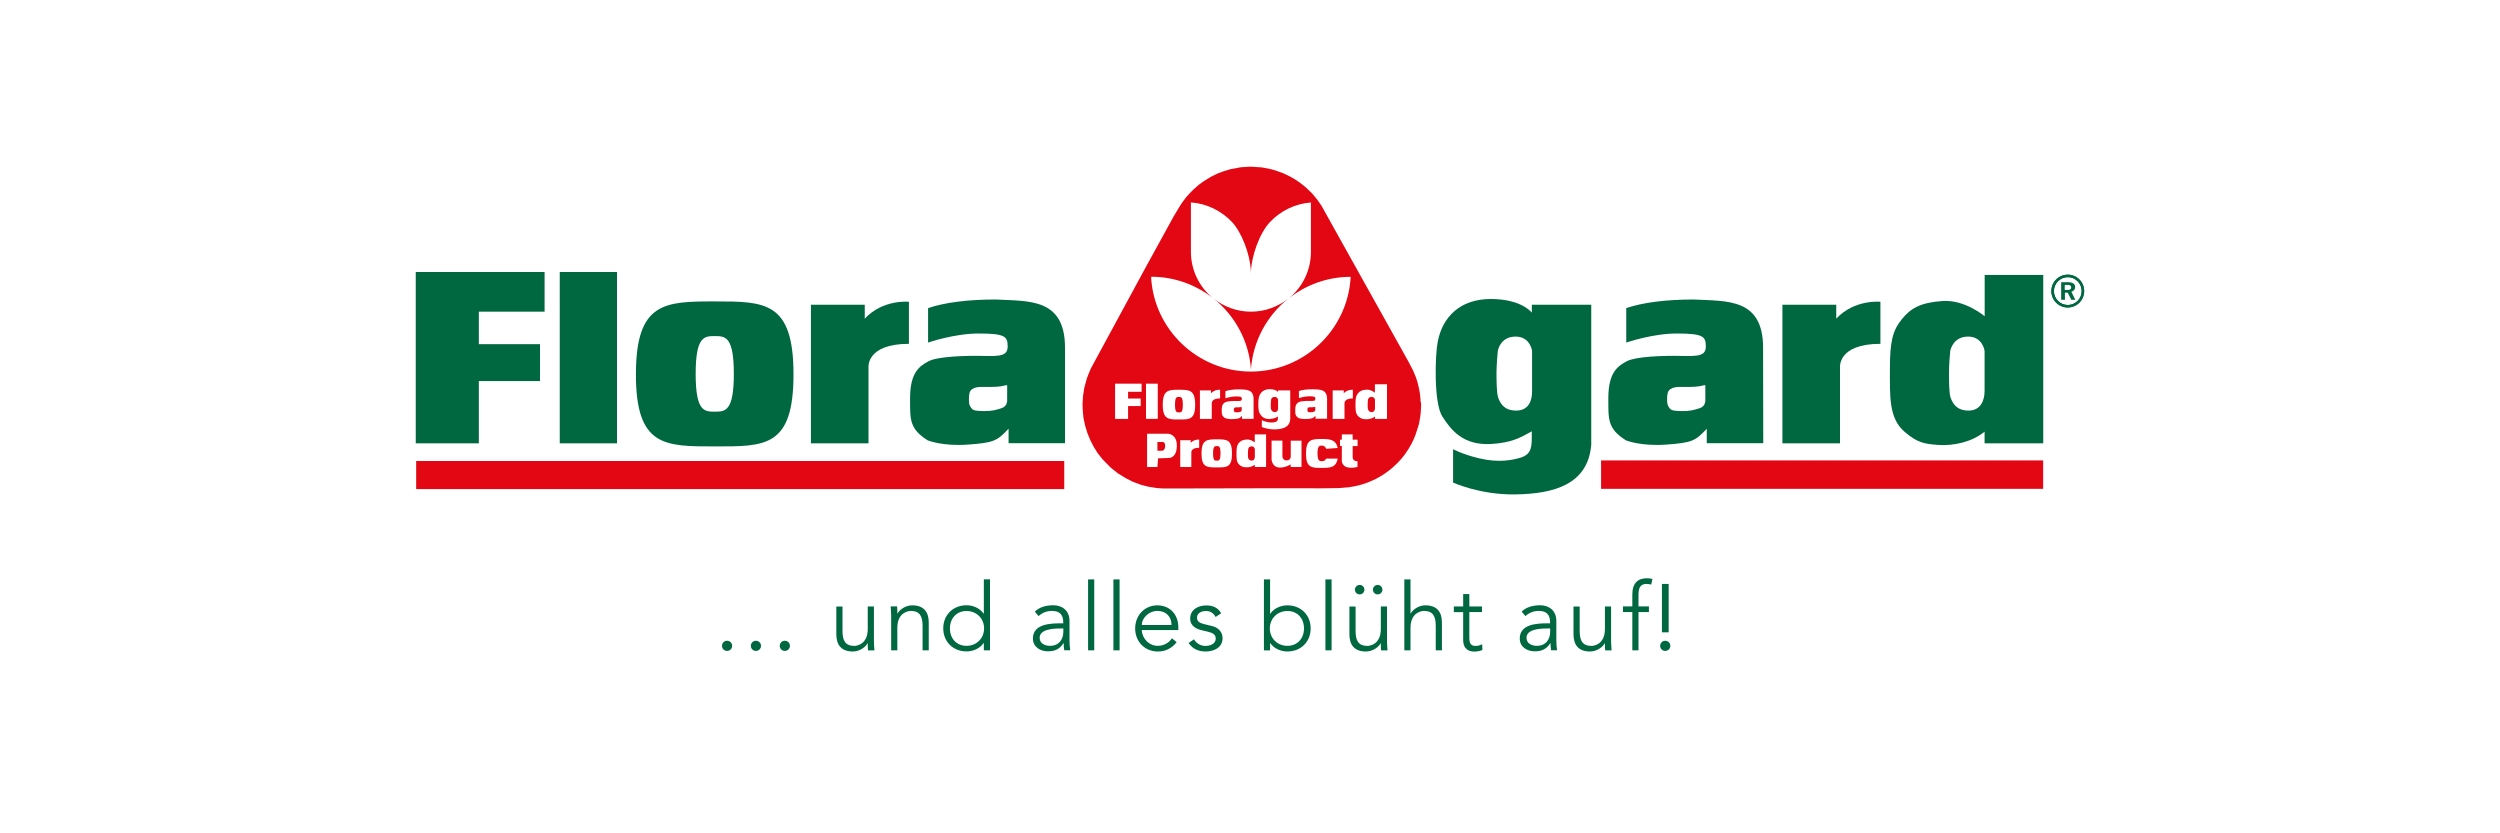 <svg xmlns="http://www.w3.org/2000/svg" id="Ebene_1" viewBox="0 0 300 100"><defs><style>.cls-1{fill:#e30613;}.cls-2{fill:#006840;}</style></defs><path class="cls-2" d="M246.16,34.93c0-1.09.88-1.97,1.97-1.97s1.97.88,1.97,1.97-.89,1.97-1.97,1.97-1.97-.88-1.97-1.97M246.47,34.93c0,.92.75,1.67,1.67,1.67s1.66-.75,1.66-1.67-.74-1.67-1.66-1.67-1.67.75-1.67,1.67"></path><path class="cls-2" d="M246.16,34.93c0-1.09.88-1.97,1.97-1.97s1.97.88,1.97,1.97-.89,1.97-1.97,1.97-1.97-.88-1.97-1.97M246.47,34.93c0,.92.75,1.67,1.67,1.67s1.66-.75,1.66-1.67-.74-1.67-1.66-1.67-1.67.75-1.67,1.67"></path><path class="cls-2" d="M247.33,33.86h.82c.36,0,.87.1.87.57s-.46.58-.46.58l.48.97h-.48l-.43-.86h-.34v.86h-.45v-2.12ZM248.2,34.19h-.43v.6h.43s.34,0,.34-.3-.34-.3-.34-.3"></path><path class="cls-1" d="M157.26,49.47c.19,0,.3-.02.44-.08.15-.05.13-.2.13-.2v-.36s-.05,0-.16.02c-.12.03-.37.02-.46.02s-.18,0-.24.06c-.07.04-.08.13-.08.25s.01.15.06.22c.05.07.13.07.31.07"></path><path class="cls-1" d="M141.47,47.63c-.26,0-.47,0-.47.93s.21.93.47.93.47,0,.47-.93-.21-.93-.47-.93"></path><path class="cls-1" d="M139.48,53.04h-.59v1.05h.6s.33-.07.33-.59-.34-.47-.34-.47"></path><path class="cls-1" d="M149,49.2v-.36s-.05,0-.16.02c-.12.02-.36.02-.46.02-.09,0-.17,0-.24.06-.07.05-.08.14-.08.25,0,.12.02.15.06.22.05.06.14.06.31.07.18,0,.29-.03.44-.07.14-.05.13-.2.13-.2"></path><path class="cls-1" d="M150.2,53.56c-.35,0-.41.29-.41.33-.01.04-.04.35-.04.51s0,.49.04.58c.04.1.12.29.41.29s.38-.23.38-.46v-.92s-.05-.33-.38-.33"></path><path class="cls-1" d="M170.48,48.3l-.04-.63-.07-.58-.14-.69-.14-.57-.2-.6-.33-.79-.57-1.09-8.59-15.39-1.8-3.24-.52-.75-.61-.74-.79-.76-.68-.54-.54-.37-.68-.39-.79-.38-1.01-.36-.52-.14-1.02-.2-1.39-.09-1.15.07-1.24.23-.91.28-.66.25-.77.38-.88.54-.62.45-.64.57-.47.48-.35.39-.5.66-.29.45-.71,1.18-3.34,6.08-6.61,12.19-.29.69-.21.56-.3,1.11-.15.95-.06,1.01.04.89.08.77.2.92.28.9.36.87.39.75.45.73.61.77.95.97.87.7.94.58.78.4,1.04.4.93.24,1.03.16.75.05,13.59-.03h3.34s1.85.01,1.85.01l2.3-.03,1.22-.1.7-.13.49-.11.49-.14.52-.18.99-.43.88-.51.66-.47.47-.38.61-.57.51-.56.37-.47.41-.61.38-.65.24-.5.25-.61.37-1.14.1-.48.08-.46.07-.56.04-.76v-.47ZM136.99,47.02h-1.62v.8h1.51v.91h-1.51v1.54h-1.56v-4.23h3.18v.98ZM138.24,33.21c2.73.02,5.24.96,7.25,2.52-1.58-1.32-2.58-3.31-2.58-5.52v-5.92c1.92.14,3.64,1.01,4.89,2.31,1.2,1.26,2.17,3.82,2.3,5.8,0,0,.01.14.01.46,0-2.02,1.02-4.9,2.32-6.25,1.26-1.31,2.97-2.17,4.88-2.31v.14s0,5.78,0,5.78c0,2.22-1.01,4.21-2.59,5.53,2.01-1.56,4.53-2.51,7.26-2.53h.1c-.33,6.32-5.55,11.35-11.96,11.37h0s-.01,0-.02,0-.01,0-.01,0h0c-6.4-.02-11.63-5.05-11.96-11.37h.1ZM153.37,49.97c-.28.16-.5.28-1.01.31-.68.04-.99-.34-1.2-.68-.21-.33-.18-1.5-.11-1.85.12-.6.55-1.05,1.31-1.05s1.01.34,1.01.34v-.19h1.46v3.45c-.07.99-.93,1.21-1.87,1.23-.87.01-1.54-.29-1.54-.29v-.82s.21.12.64.22c.48.12.83.05,1.03-.02.2-.07.23-.2.25-.28.02-.08.01-.36.01-.36M137.52,46.04h1.41v4.22h-1.41v-4.22ZM140.22,54.96l-1.25.04-.08,1.04h-1.24v-3.99h2.54s1.05.05,1.03,1.44c-.01,1.54-.99,1.47-.99,1.47M139.53,48.57c0-1.79.71-1.8,1.95-1.8s1.94,0,1.94,1.8-.7,1.77-1.94,1.77-1.95.01-1.95-1.77M143.9,53.73c-1,0-.94.55-.94.55v1.76h-1.33v-3.22h1.25v.32c.42-.45,1.02-.39,1.02-.39v.98ZM144,46.85h1.32v.34c.45-.48,1.09-.42,1.09-.42v1.04c-1.07,0-1,.59-1,.59v1.87h-1.42v-3.42ZM146.02,56.09c-1.16,0-1.84.01-1.84-1.67s.67-1.7,1.84-1.7,1.82,0,1.82,1.7-.66,1.67-1.82,1.67M147.04,50.19c-.46-.29-.43-.51-.43-1.04,0-.63.24-.79.46-.9.22-.11.9-.14,1.34-.13.44.01.61,0,.61-.25,0-.24-.08-.3-.7-.3-.62,0-1.27.22-1.27.22v-.85c.41-.14.97-.22,1.67-.22.82.04,1.71-.04,1.71,1.19v2.35s-1.39,0-1.39,0v-.36c-.28.31-.37.34-.99.39-.64.05-1-.11-1-.11M151.94,56.04h-1.36v-.27c-.29.23-.72.34-1.09.3-.31-.02-.47-.04-.77-.3-.37-.32-.34-.83-.34-1.45s.06-.89.27-1.15c.21-.26.44-.39.95-.43.51-.04.97.35.97.35v-.96h1.36v3.91ZM156.17,56.04h-1.29v-.32s-.57.39-1.3.39-.99-.64-.99-1.01c0-.36,0-2.23,0-2.23h1.3v1.91s.02.47.51.47.49-.47.49-.47v-1.9s1.29,0,1.29,0v3.17ZM155.87,50.19c-.46-.28-.44-.51-.44-1.04,0-.63.24-.79.46-.91.22-.11.9-.14,1.34-.13.44.01.62,0,.61-.25,0-.24-.08-.3-.69-.31-.62,0-1.28.22-1.28.22v-.85c.41-.14.97-.21,1.67-.21.82.04,1.71-.04,1.71,1.19v2.35h-1.39v-.36c-.29.3-.37.34-1,.39-.63.05-.99-.11-.99-.11M158.59,55.35c.17,0,.42-.03.55-.32h1.38c-.18,1.09-.92,1.12-1.94,1.12-1.18,0-1.86-.01-1.86-1.72s.68-1.75,1.86-1.75c1,0,1.73.05,1.94,1.08l-1.38.1c-.12-.34-.38-.39-.55-.39-.25,0-.49.05-.49.93s.24.94.49.94M159.92,50.27v-3.42h1.33v.34c.45-.48,1.09-.42,1.09-.42v1.04c-1.07,0-1,.59-1,.59v1.87h-1.42ZM162.91,53.53h-.59v1.32s-.04.5.58.5v.68s-.76.23-1.38,0c0,0-.46-.2-.5-.67v-1.84h-.22v-.76h.22v-.63h1.3v.63h.59v.76ZM166.45,50.27h-1.45v-.29c-.3.25-.76.35-1.15.33-.34-.03-.51-.05-.83-.33-.39-.34-.36-.88-.36-1.55s.07-.94.29-1.22c.22-.28.47-.42,1.01-.45.55-.04,1.03.37,1.03.37v-1.02h1.45v4.15Z"></path><path class="cls-1" d="M150.11,44.39c.23-3.46,1.93-6.52,4.48-8.56-1.23.98-2.79,1.57-4.48,1.57h-.04c-1.68-.01-3.22-.6-4.43-1.57,2.55,2.04,4.25,5.1,4.48,8.55"></path><path class="cls-1" d="M146.01,53.53c-.24,0-.44,0-.44.87s.19.88.44.88.45,0,.45-.88-.2-.87-.45-.87"></path><path class="cls-1" d="M164.59,47.63c-.36,0-.43.3-.44.35,0,.04-.03.37-.03.54s0,.51.05.62c.04.11.13.31.44.31.29,0,.39-.25.39-.49v-.98s-.05-.35-.4-.35"></path><path class="cls-1" d="M153.37,47.98s-.05-.35-.41-.35-.43.3-.43.35c-.01.04-.04.37-.04.54s0,.51.05.62c.05.11.13.31.44.31s.4-.25.39-.49v-.98Z"></path><path class="cls-2" d="M121.02,51.45c-1.38,1.49-1.79,1.67-4.84,1.9-3.08.23-4.86-.51-4.86-.51-2.22-1.4-2.11-2.52-2.11-5.08,0-3.09,1.16-3.85,2.22-4.41,1.05-.57,4.37-.69,6.53-.64,2.16.06,2.98-.03,2.96-1.2-.02-1.16-.38-1.47-3.38-1.49-2.99-.02-6.17,1.09-6.17,1.09v-4.14c2.01-.67,4.72-1.03,8.12-1.03,3.99.21,8.31-.18,8.31,5.79v11.45s-6.77,0-6.77,0v-1.75ZM120.87,46.24c0-.06-.21.01-.79.12-.57.1-1.78.07-2.24.07s-.85.04-1.19.27c-.33.23-.38.66-.38,1.23s.06.74.3,1.05c.23.32.65.33,1.53.35.88.01,1.42-.12,2.12-.36.7-.24.64-.96.64-.96v-1.77Z"></path><rect class="cls-2" x="67.17" y="32.64" width="6.87" height="20.56"></rect><polygon class="cls-2" points="49.89 32.64 49.89 53.2 57.46 53.2 57.46 45.73 64.8 45.73 64.8 41.3 57.46 41.3 57.46 37.4 65.35 37.4 65.35 32.64 49.89 32.64"></polygon><path class="cls-2" d="M109.07,36.21s-3.12-.32-5.3,2.03c0,0,0,0,0,0v-1.67h-6.46v16.63h6.91v-9.08s-.33-2.86,4.85-2.86c.03,0,0,0,0,0v-5.05Z"></path><path class="cls-2" d="M76.31,44.93c0-8.71,3.47-8.76,9.48-8.76s9.43,0,9.43,8.76-3.41,8.64-9.43,8.64-9.48.05-9.48-8.64M83.48,44.87c0,4.5,1.03,4.53,2.29,4.53s2.29-.03,2.29-4.53-1.02-4.54-2.29-4.54-2.29.05-2.29,4.54"></path><path class="cls-2" d="M225.65,36.21s-3.12-.32-5.3,2.03c0,0,0,0,0,0v-1.67h-6.46v16.63h6.91v-9.08s-.33-2.86,4.85-2.86c.04,0,0,0,0,0v-5.05Z"></path><path class="cls-2" d="M190.95,36.57v16.78c-.38,4.84-4.57,5.91-9.1,5.98-4.23.07-7.48-1.42-7.48-1.42v-4.01s1.05.6,3.13,1.1c2.34.56,4.04.21,5.03-.1,1-.32,1.14-.98,1.22-1.37.09-.39.06-1.77.06-1.77-1.36.76-2.44,1.38-4.9,1.52-3.35.18-4.79-1.68-5.83-3.3-1.04-1.63-.88-7.33-.55-8.99.57-2.94,2.66-5.11,6.37-5.11s4.92,1.64,4.92,1.64v-.95h7.13ZM183.85,42.1s-.22-1.71-1.97-1.71-2.1,1.49-2.14,1.71c-.04.21-.16,1.82-.16,2.62s0,2.51.22,3.05c.22.54.62,1.5,2.14,1.5s1.93-1.23,1.91-2.38c0-.87,0-4.77,0-4.77"></path><path class="cls-2" d="M245.19,32.99v20.21h-7.04v-1.4c-1.46,1.22-3.71,1.73-5.59,1.59-1.65-.13-2.46-.24-4.03-1.59-1.89-1.63-1.74-4.28-1.74-7.54s.32-4.57,1.4-5.92c1.08-1.35,2.26-2.04,4.94-2.22,2.67-.18,5.03,1.83,5.03,1.83v-4.96h7.04ZM238.15,42.1s-.23-1.71-1.97-1.71-2.1,1.49-2.15,1.71c-.04.21-.15,1.82-.15,2.62s-.01,2.51.21,3.05c.22.54.62,1.5,2.15,1.5,1.44,0,1.92-1.23,1.91-2.38,0-.87,0-4.77,0-4.77"></path><path class="cls-2" d="M204.81,51.45c-1.38,1.49-1.79,1.67-4.84,1.9-3.07.23-4.86-.51-4.86-.51-2.22-1.4-2.11-2.52-2.11-5.08,0-3.09,1.16-3.85,2.21-4.41,1.06-.57,4.37-.69,6.53-.64,2.16.06,2.98-.03,2.96-1.2-.02-1.16-.38-1.47-3.38-1.49-3-.02-6.17,1.09-6.17,1.09v-4.14c2.01-.67,4.72-1.03,8.11-1.03,3.99.21,8.31-.18,8.31,5.79l.02,11.45h-6.78v-1.75ZM204.65,46.24c0-.06-.22.01-.78.12-.57.1-1.78.07-2.24.07s-.86.04-1.19.27c-.34.23-.39.66-.39,1.23s.07.74.3,1.05c.23.32.65.33,1.52.35.88.01,1.42-.12,2.13-.36.7-.24.64-.96.64-.96v-1.77Z"></path><rect class="cls-1" x="192.13" y="55.25" width="53.05" height="3.41"></rect><rect class="cls-1" x="49.94" y="55.32" width="77.77" height="3.37"></rect><path class="cls-2" d="M87.25,78.11c-.36,0-.61-.29-.61-.61s.25-.61.61-.61.61.29.61.61-.25.61-.61.61Z"></path><path class="cls-2" d="M90.71,78.11c-.36,0-.61-.29-.61-.61s.25-.61.61-.61.61.29.61.61-.25.61-.61.61Z"></path><path class="cls-2" d="M94.18,78.11c-.36,0-.61-.29-.61-.61s.25-.61.61-.61.61.29.61.61-.25.61-.61.61Z"></path><path class="cls-2" d="M104.16,78.04c-.03-.28-.03-.56-.03-.84h-.02c-.33.57-1.07.98-1.77.98-1.34,0-1.98-.75-1.98-2.06v-3.34h.74v2.92c0,1.17.33,1.81,1.43,1.81.16,0,1.6-.1,1.6-2.03v-2.7h.74v4.11c0,.28.03.78.06,1.16h-.77Z"></path><path class="cls-2" d="M107.65,72.78c.03.28.03.56.03.84h.02c.33-.57,1.07-.98,1.77-.98,1.34,0,1.98.75,1.98,2.06v3.34h-.74v-2.92c0-1.17-.33-1.81-1.43-1.81-.16,0-1.6.1-1.6,2.03v2.7h-.74v-4.11c0-.28-.03-.78-.06-1.16h.77Z"></path><path class="cls-2" d="M118.8,78.04h-.74v-.88h-.02c-.48.71-1.35,1.01-2.05,1.01-1.64,0-2.8-1.18-2.8-2.77s1.16-2.77,2.8-2.77c.7,0,1.56.3,2.05,1.01h.02v-4.12h.74v8.51ZM115.98,77.5c1.22,0,2.11-.91,2.11-2.09s-.89-2.09-2.11-2.09-1.99.91-1.99,2.09.77,2.09,1.99,2.09Z"></path><path class="cls-2" d="M127.59,74.81v-.14c0-.91-.44-1.36-1.35-1.36-.62,0-1.16.21-1.61.62l-.45-.53c.48-.49,1.24-.77,2.23-.77s1.93.59,1.93,1.87v2.35c0,.41.04.9.09,1.18h-.72c-.05-.26-.07-.57-.07-.86h-.02c-.43.7-1.01.99-1.86.99-.93,0-1.81-.52-1.81-1.54,0-1.71,2.02-1.82,3.28-1.82h.37ZM127.21,75.42c-.75,0-2.45.06-2.45,1.11,0,.7.64.97,1.24.97,1.08,0,1.6-.77,1.6-1.7v-.38h-.38Z"></path><path class="cls-2" d="M131.31,78.04h-.74v-8.51h.74v8.51Z"></path><path class="cls-2" d="M134.35,78.04h-.74v-8.51h.74v8.51Z"></path><path class="cls-2" d="M137,75.61c.09,1.06.89,1.89,1.94,1.89.79,0,1.4-.44,1.69-.91l.57.47c-.62.79-1.4,1.12-2.26,1.12-1.57,0-2.72-1.18-2.72-2.77s1.16-2.77,2.66-2.77c1.6.01,2.52,1.19,2.52,2.63v.34h-4.39ZM140.58,75c0-1-.64-1.69-1.71-1.69-.97,0-1.85.82-1.85,1.69h3.56Z"></path><path class="cls-2" d="M145.87,74.03c-.23-.43-.6-.71-1.14-.71s-1.09.23-1.09.79c0,.49.35.68,1.04.83l.75.18c.73.17,1.28.7,1.28,1.44,0,1.15-1.02,1.62-2.05,1.62-.8,0-1.53-.28-2.03-1.02l.64-.44c.3.47.77.79,1.38.79s1.24-.27,1.24-.88c0-.53-.45-.71-1-.84l-.72-.17c-.36-.09-1.35-.38-1.35-1.38,0-1.09.96-1.59,1.95-1.59.73,0,1.42.26,1.76.95l-.66.44Z"></path><path class="cls-2" d="M151.67,69.53h.74v4.12h.02c.48-.71,1.35-1.01,2.05-1.01,1.64,0,2.8,1.18,2.8,2.77s-1.16,2.77-2.8,2.77c-.7,0-1.57-.3-2.05-1.01h-.02v.88h-.74v-8.51ZM154.49,73.32c-1.22,0-2.11.91-2.11,2.09s.89,2.09,2.11,2.09,1.99-.91,1.99-2.09-.77-2.09-1.99-2.09Z"></path><path class="cls-2" d="M159.79,78.04h-.74v-8.51h.74v8.51Z"></path><path class="cls-2" d="M165.73,78.04c-.03-.28-.03-.56-.03-.84h-.02c-.33.57-1.07.98-1.77.98-1.34,0-1.98-.75-1.98-2.06v-3.34h.74v2.92c0,1.17.33,1.81,1.43,1.81.16,0,1.6-.1,1.6-2.03v-2.7h.74v4.11c0,.28.03.78.06,1.16h-.77ZM163.16,70.19c.34,0,.57.28.57.57s-.24.57-.57.57-.57-.28-.57-.57.24-.57.57-.57ZM165.32,70.19c.34,0,.57.28.57.57s-.24.57-.57.57-.57-.28-.57-.57.24-.57.57-.57Z"></path><path class="cls-2" d="M168.52,69.53h.74v4.09h.02c.33-.57,1.07-.98,1.77-.98,1.34,0,1.98.75,1.98,2.06v3.34h-.74v-2.92c0-1.17-.33-1.81-1.43-1.81-.16,0-1.6.1-1.6,2.03v2.7h-.74v-8.51Z"></path><path class="cls-2" d="M177.84,73.45h-1.52v3.11c0,.79.3.95.77.95.26,0,.54-.08.77-.2l.03.69c-.27.12-.63.19-1,.19-.56,0-1.31-.25-1.31-1.41v-3.32h-1.12v-.68h1.12v-1.49h.74v1.49h1.52v.68Z"></path><path class="cls-2" d="M186.01,74.81v-.14c0-.91-.44-1.36-1.35-1.36-.62,0-1.16.21-1.61.62l-.45-.53c.48-.49,1.24-.77,2.23-.77s1.93.59,1.93,1.87v2.35c0,.41.04.9.09,1.18h-.72c-.04-.26-.07-.57-.07-.86h-.02c-.43.7-1.01.99-1.86.99-.93,0-1.81-.52-1.81-1.54,0-1.71,2.02-1.82,3.28-1.82h.37ZM185.63,75.42c-.75,0-2.45.06-2.45,1.11,0,.7.64.97,1.24.97,1.08,0,1.6-.77,1.6-1.7v-.38h-.38Z"></path><path class="cls-2" d="M192.62,78.04c-.03-.28-.03-.56-.03-.84h-.02c-.33.57-1.07.98-1.77.98-1.34,0-1.98-.75-1.98-2.06v-3.34h.74v2.92c0,1.17.33,1.81,1.43,1.81.16,0,1.6-.1,1.6-2.03v-2.7h.74v4.11c0,.28.03.78.06,1.16h-.77Z"></path><path class="cls-2" d="M197.87,73.45h-1.25v4.59h-.74v-4.59h-1.12v-.68h1.12v-1.44c0-1.4.7-1.94,1.77-1.94.21,0,.43.03.64.08l-.14.68c-.18-.04-.38-.08-.57-.08-.82,0-.96.59-.96,1.35v1.35h1.25v.68Z"></path><path class="cls-2" d="M199.83,78.11c-.36,0-.61-.29-.61-.61s.25-.61.61-.61.61.29.61.61-.25.61-.61.61ZM200.24,75.88h-.81v-5.81h.81v5.81Z"></path></svg>